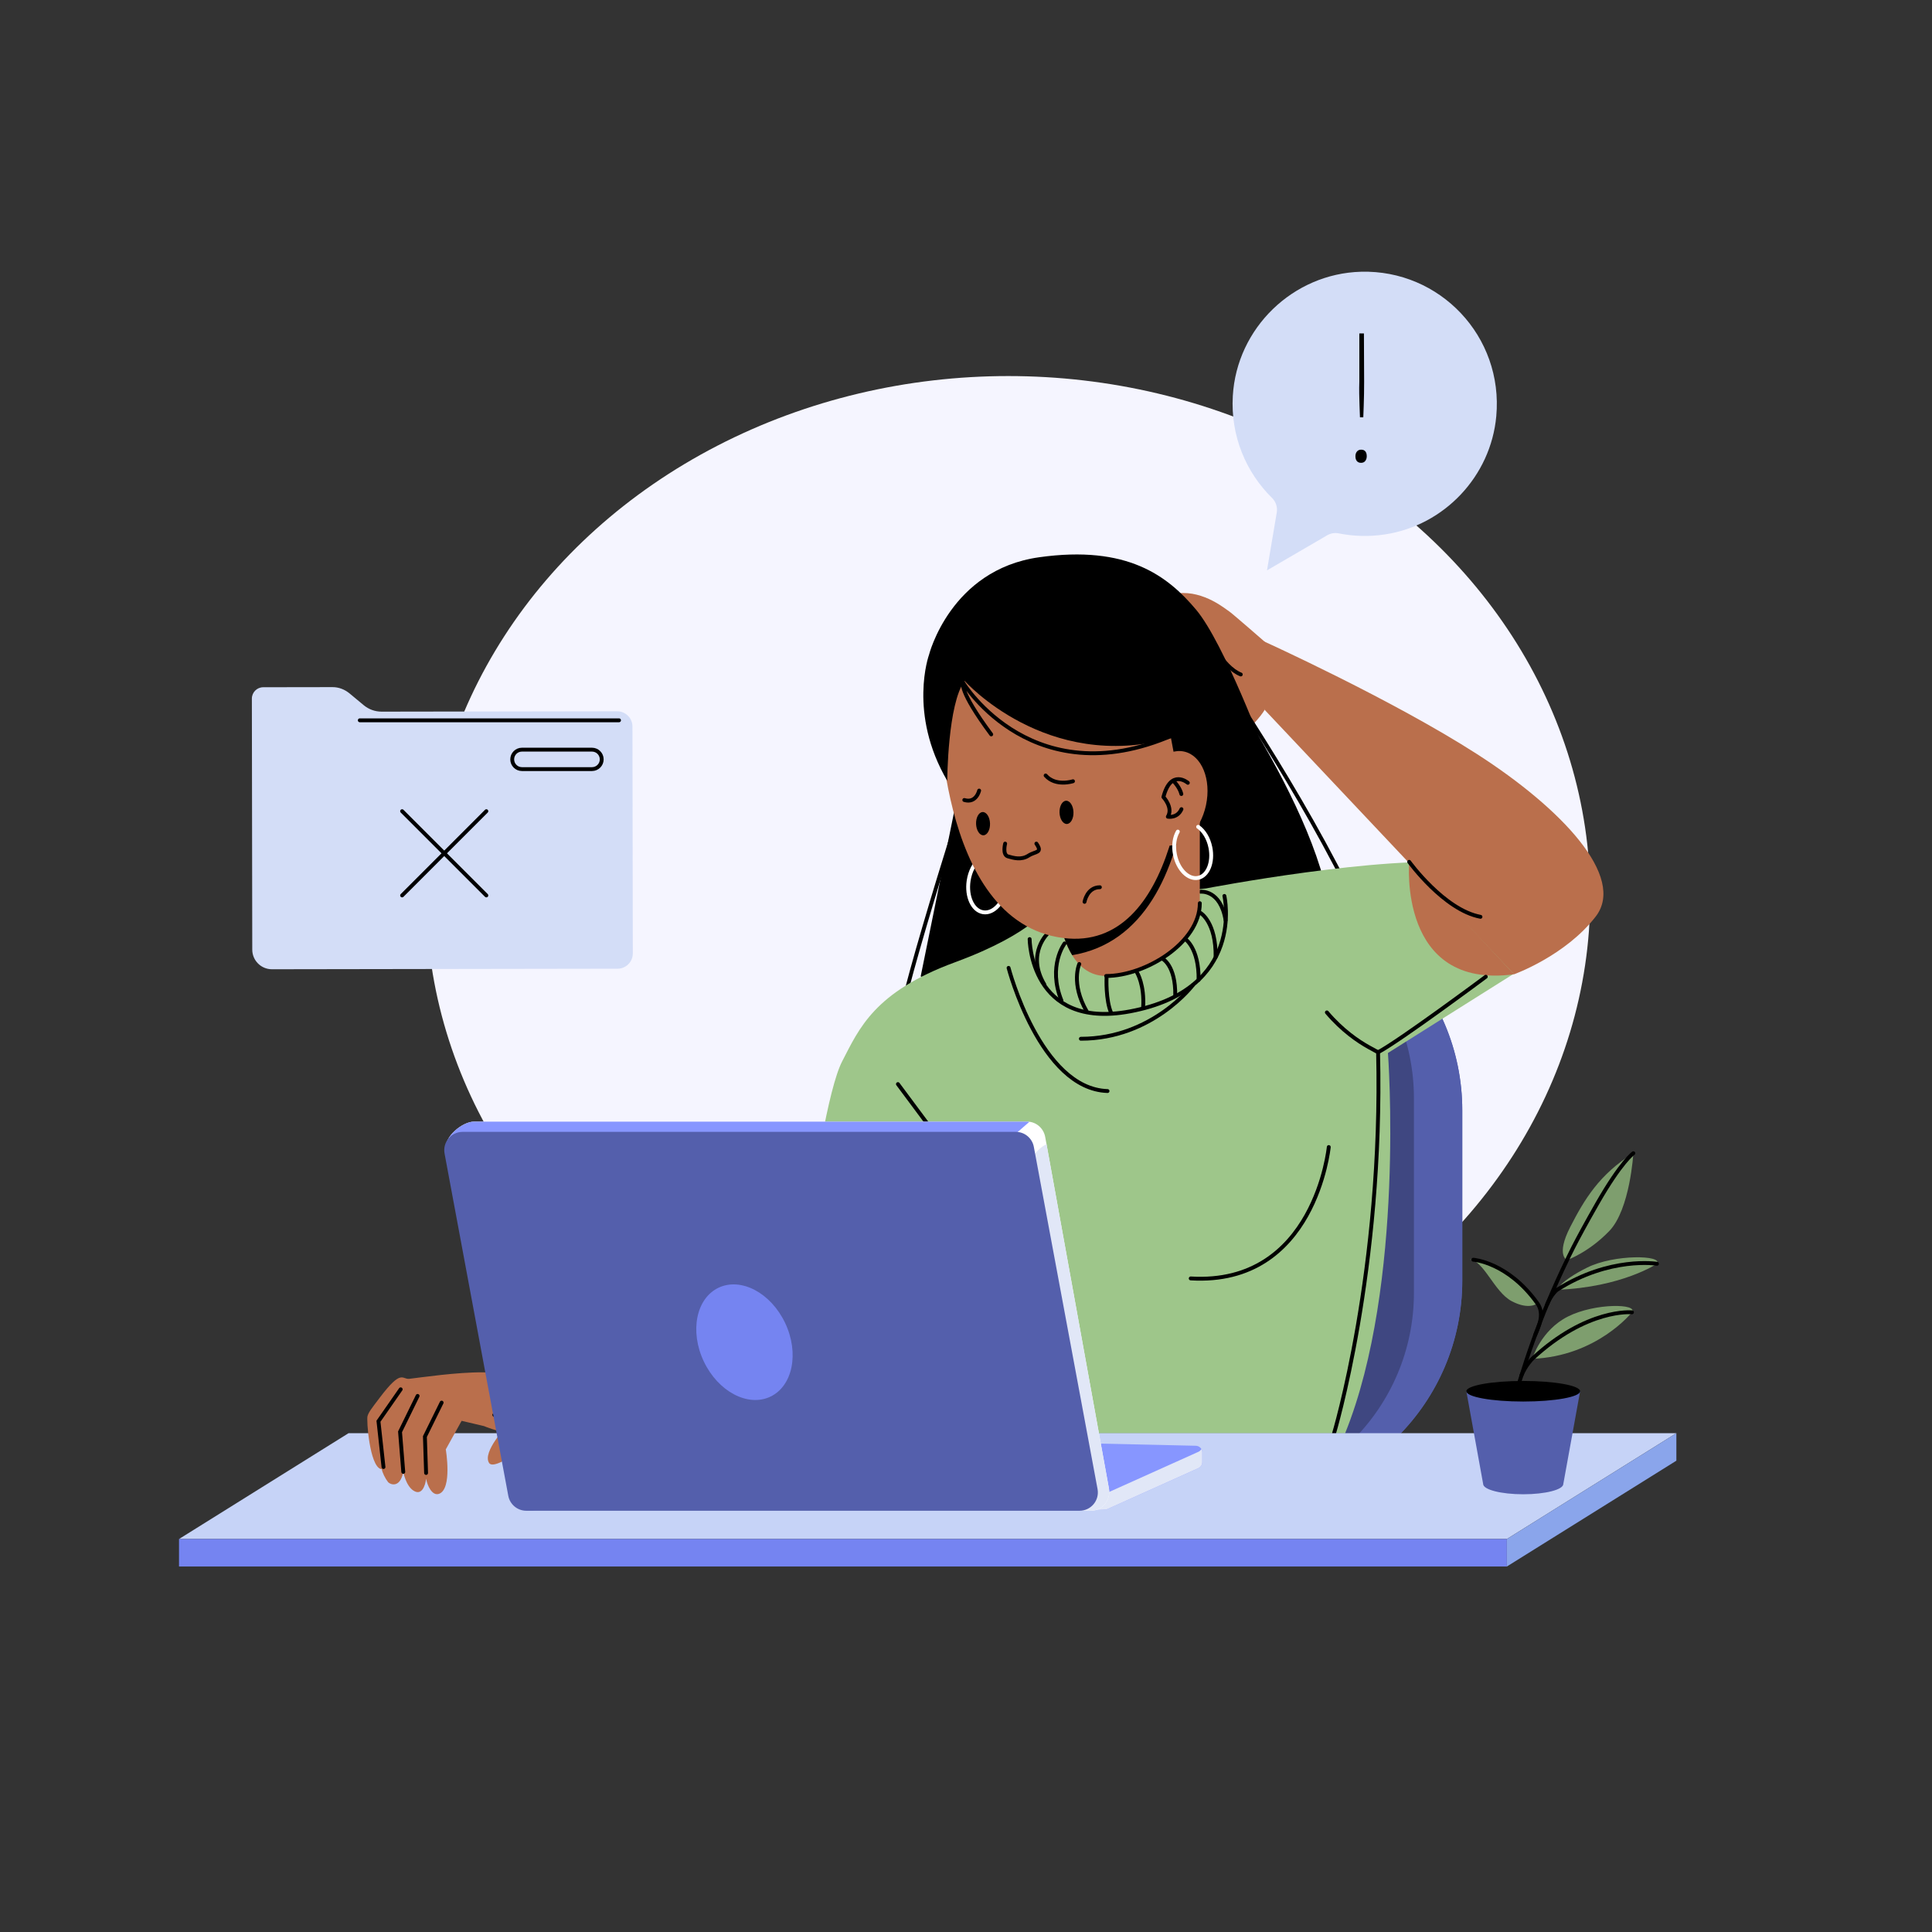 <?xml version="1.0" encoding="utf-8"?>
<!-- Generator: Adobe Illustrator 27.5.0, SVG Export Plug-In . SVG Version: 6.00 Build 0)  -->
<svg version="1.1" xmlns="http://www.w3.org/2000/svg" xmlns:xlink="http://www.w3.org/1999/xlink" x="0px" y="0px"
	 viewBox="0 0 500 500" style="enable-background:new 0 0 500 500;" xml:space="preserve">
<rect x="0" y="0" width="500" height="500" fill="#333333" stroke="none"/>
<g id="BACKGROUND">
	<ellipse style="fill:#F5F5FF;" cx="260.935" cy="231.996" rx="150.609" ry="134.674"/>
</g>
<g id="OBJECTS">
	<path style="fill:#545FAC;" d="M321.352,388.504H314.2c-31.526,0-57.083-25.557-57.083-57.083v-44.033
		c0-31.526,25.557-57.083,57.083-57.083h7.152c31.526,0,57.083,25.557,57.083,57.083v44.033
		C378.435,362.947,352.878,388.504,321.352,388.504z"/>
	<path style="fill:#545FAC;" d="M321.352,388.504H314.2c-31.526,0-57.083-25.557-57.083-57.083v-44.033
		c0-31.526,25.557-57.083,57.083-57.083h7.152c31.526,0,57.083,25.557,57.083,57.083v44.033
		C378.435,362.947,352.878,388.504,321.352,388.504z"/>
	<path style="fill:#3F4781;" d="M311.969,388.504h-15.816c-29.799,0-53.956-24.157-53.956-53.956V284.26
		c0-29.799,24.157-53.956,53.956-53.956h15.816c29.799,0,53.956,24.157,53.956,53.956v50.288
		C365.925,364.347,341.768,388.504,311.969,388.504z"/>
	<g>
		<path style="fill:none;stroke:#000000;stroke-linecap:round;stroke-miterlimit:10;" d="M255.939,186.331
			c0,0-17.148,52.38-22.379,74.205"/>
		<g>
			<path style="fill:#BA6F4C;" d="M328.475,167.106c0,0-10.063-8.804-10.544-9.012c-0.481-0.208-6.268-5.326-13.111-4.546
				l14.013,31.724c0,0-5.265,4.433-4.239,7.125c1.026,2.692,4.755-1.722,6.675-2.539c1.92-0.817,5.1-4.544,6.023-6.154
				C328.214,182.094,328.475,167.106,328.475,167.106z"/>
			<path style="fill:none;stroke:#000000;stroke-linecap:round;stroke-miterlimit:10;" d="M312.574,164.344
				c0,0,3.632,8.245,8.539,10.208"/>
			<path d="M306.881,161.891c0,0,36.513,48.292,37.691,77.738c0,0-32.097,53.396-106.301,13.055l13.251-65.174L306.881,161.891z"/>
			<path style="fill:none;stroke:#000000;stroke-linecap:round;stroke-miterlimit:10;" d="M311.69,168.369
				c0,0,21.594,30.624,36.906,61.248"/>
			<path style="fill:#9EC68A;" d="M312.181,229.911c0,0,45.936-8.834,67.432-6.478c0,0,13.251,15.018,18.257,24.735l-38.673,24.342
				c0,0,4.515,59.874-11.091,98.449H202.347c0,0,8.477-82.505,15.607-96.289c4.417-8.539,8.343-17.962,29.152-25.618
				c20.809-7.656,24.44-14.723,24.44-14.723L312.181,229.911z"/>
			<path style="fill:none;stroke:#000000;stroke-linecap:round;stroke-miterlimit:10;" d="M310.694,230.779
				c0,0,5.176-0.636,6.493,7.401"/>
			<path style="fill:none;stroke:#000000;stroke-linecap:round;stroke-miterlimit:10;" d="M271.372,241.336
				c0,0-5.935,5.286-1.09,13.463"/>
			
				<line style="fill:none;stroke:#000000;stroke-linecap:round;stroke-miterlimit:10;" x1="232.382" y1="280.559" x2="241.805" y2="293.221"/>
			<path style="fill:#BA6F4C;" d="M286.268,252.585L286.268,252.585c-10.191,0-12.956-14.249-12.956-24.44l0.294-21.986h36.906
				v27.589C310.513,243.939,296.46,252.585,286.268,252.585z"/>
			<path d="M307.067,206.158h-33.461l-0.294,21.987c0,6.231,1.038,13.974,4.171,19.055
				C296.073,244.128,304.231,225.795,307.067,206.158z"/>
			<path style="fill:#BA6F4C;" d="M327.291,183.704l64.542,68.44c0,0,13.3-4.76,21.152-14.969
				c7.852-10.208-8.736-27.876-30.722-42.01s-55.114-29.152-55.114-29.152S326.506,170.747,327.291,183.704z"/>
			<path style="fill:none;stroke:#000000;stroke-linecap:round;stroke-miterlimit:10;" d="M343.885,296.853
				c0,0-3.534,35.949-35.728,34.005"/>
			<g>
				<path style="fill:none;stroke:#FFFFFF;stroke-linecap:round;stroke-miterlimit:10;" d="M259.261,222.928
					c1.103,1.531,1.62,3.921,1.233,6.483c-0.62,4.1-3.318,7.093-6.027,6.683c-2.709-0.409-4.403-4.065-3.784-8.166
					c0.369-2.445,1.477-4.495,2.886-5.666"/>
				<path style="fill:#BA6F4C;" d="M242.958,179.731c0,0-0.886,58.963,32.318,63.035c28.879,3.542,33.402-44.91,31.33-63.296
					c-2.072-18.386-10.252-28.056-32.833-27.706C240.369,152.281,242.958,179.731,242.958,179.731z"/>
				<path d="M303.053,191.042l0.86,4.581c0,0,18.791,2.52,23.581-0.458c0,0-10.652-28.722-17.962-37.397
					c-7.31-8.675-17.697-16.782-40.636-13.545c-22.939,3.237-28.465,25.226-28.465,25.226s-5.497,15.14,4.712,32.612
					c0,0,0.104-20.012,4.515-25.839C249.657,176.221,270.788,199.976,303.053,191.042"/>
				<path style="fill:#BA6F4C;" d="M312.109,208.384c-1.433,6.688-6.308,11.315-10.887,10.333c-4.579-0.981-7.13-7.199-5.696-13.887
					c1.433-6.688,6.308-11.315,10.887-10.333C310.992,195.478,313.542,201.696,312.109,208.384z"/>
				<g>
					<path style="fill:none;stroke:#000000;stroke-linecap:round;stroke-linejoin:round;stroke-miterlimit:10;" d="M307.41,202.593
						c0,0-4.381-3.761-6.32,3.682c0,0,2.586,2.742,1.149,5.093c0,0,2.442,0.47,3.519-1.959"/>
					<path style="fill:none;stroke:#000000;stroke-linecap:round;stroke-linejoin:round;stroke-miterlimit:10;" d="M305.73,205.494
						c0,0-0.311-1.612-2.027-3.373"/>
				</g>
				<g>
					<path d="M277.813,210.176c0.056,1.66-0.706,3.034-1.702,3.068c-0.996,0.034-1.85-1.285-1.906-2.945
						c-0.056-1.66,0.706-3.034,1.702-3.068C276.903,207.197,277.757,208.516,277.813,210.176z"/>
					<path d="M256.216,213.105c0.056,1.66-0.706,3.034-1.702,3.068s-1.85-1.285-1.906-2.945c-0.056-1.661,0.706-3.034,1.702-3.068
						C255.307,210.126,256.16,211.445,256.216,213.105z"/>
					<path style="fill:none;stroke:#000000;stroke-linecap:round;stroke-miterlimit:10;" d="M253.402,204.602
						c0,0-0.768,3.374-3.843,2.439"/>
					<path style="fill:none;stroke:#000000;stroke-linecap:round;stroke-miterlimit:10;" d="M277.689,202.183
						c0,0-4.48,1.47-7.082-1.486"/>
					<path style="fill:none;stroke:#000000;stroke-linecap:round;stroke-miterlimit:10;" d="M260.133,218.326
						c0,0-0.762,2.878,0.72,3.306c1.482,0.428,3.458,0.999,5.319-0.196c1.861-1.195,3.739-0.623,2.041-3.111"/>
				</g>
				<path style="fill:none;stroke:#000000;stroke-linecap:round;stroke-miterlimit:10;" d="M305.409,189.423
					c-37.691,17.668-56.144-12.711-56.144-12.711s-1.276,1.865,7.264,13.349"/>
				<path style="fill:none;stroke:#FFFFFF;stroke-linecap:round;stroke-miterlimit:10;" d="M310.079,213.981
					c1.469,1.004,2.693,2.956,3.172,5.352c0.766,3.834-0.667,7.352-3.2,7.857c-2.533,0.506-5.207-2.192-5.973-6.025
					c-0.456-2.285-0.132-4.459,0.742-5.948"/>
				<path style="fill:none;stroke:#000000;stroke-linecap:round;stroke-miterlimit:10;" d="M280.674,233.396
					c0,0,0.663-3.779,3.975-3.779"/>
			</g>
			<path style="fill:#BA6F4C;" d="M364.694,223.041c0,0-2.945,33.176,27.14,29.103L364.694,223.041z"/>
			<path style="fill:none;stroke:#000000;stroke-linecap:round;stroke-miterlimit:10;" d="M364.694,223.041
				c0,0,9.03,12.466,18.453,14.232"/>
			<path style="fill:none;stroke:#000000;stroke-linecap:round;stroke-miterlimit:10;" d="M345.161,371.254
				c0,0,12.85-42.384,11.484-98.939c0,0-0.646-0.329-2.474-1.348c-2.652-1.479-6.824-4.287-10.777-8.958"/>
			<path style="fill:none;stroke:#000000;stroke-linecap:round;stroke-miterlimit:10;" d="M384.521,252.781
				c0,0-22.281,16.588-27.876,19.533"/>
			<path style="fill:none;stroke:#000000;stroke-linecap:round;stroke-miterlimit:10;" d="M316.869,231.868
				c0,0,5.63,24.247-24.429,29.877c-25.857,4.843-25.972-18.707-25.972-18.707"/>
			<path style="fill:none;stroke:#000000;stroke-linecap:round;stroke-miterlimit:10;" d="M300.795,248.078
				c0,0,3.496,1.683,3.356,9.581"/>
			<path style="fill:none;stroke:#000000;stroke-linecap:round;stroke-miterlimit:10;" d="M306.698,242.993
				c0,0,3.633,2.316,3.496,10.625"/>
			<path style="fill:none;stroke:#000000;stroke-linecap:round;stroke-miterlimit:10;" d="M310.694,236.273
				c0,0,4.06,2.347,3.905,11.442"/>
			<path style="fill:none;stroke:#000000;stroke-linecap:round;stroke-miterlimit:10;" d="M275.527,244.151
				c0,0-4.45,5.812-0.817,14.802"/>
			<path style="fill:none;stroke:#000000;stroke-linecap:round;stroke-miterlimit:10;" d="M279.314,249.486
				c0,0-2.27,4.998,1.934,12.282"/>
			<path style="fill:none;stroke:#000000;stroke-linecap:round;stroke-miterlimit:10;" d="M286.374,253.05
				c0,0-0.259,5.794,1.208,9.127"/>
			<path style="fill:none;stroke:#000000;stroke-linecap:round;stroke-miterlimit:10;" d="M294.257,251.688
				c0,0,1.993,3.182,1.578,9.127"/>
			<path style="fill:none;stroke:#000000;stroke-linecap:round;stroke-miterlimit:10;" d="M308.764,254.889
				c0,0-10.512,13.94-29.037,13.94"/>
		</g>
		<polygon style="fill:#C6D3F7;" points="389.974,398.295 46.33,398.295 90.2,370.91 433.843,370.91 		"/>
		<g>
			<g>
				<path style="fill:#BA6F4C;" d="M139.039,359.217c-3.772-2.656-8.79-4.012-13.963-4.059c-6.805-0.062-16.093,1.326-19.16,1.679
					c-1.889,0.217-1.919-2.672-7.641,4.884c-2.261,2.986-2.862,3.741-3.162,4.772c-0.3,1.031,0.53,12.775,3.424,13.693
					c0.09,0.029,0.163-0.016,0.25-0.023c0.151,0.951,0.916,2.476,1.631,3.39c0.457,0.584,3.114,1.786,3.949-2.63
					c0,0,0.65,3.587,2.653,4.86c2.079,1.321,3.019-1.132,3.263-3.102c0.266,1.709,1.554,4.562,3.336,3.921
					c3.494-1.257,1.749-11.501,1.749-11.501l4.097-7.394l5.815,1.369c0,0,12.128,5.36,16.817-1.683
					C144.245,364.166,142.049,361.336,139.039,359.217z"/>
				<g>
					<polyline style="fill:none;stroke:#000000;stroke-linecap:round;stroke-miterlimit:10;" points="103.7,359.554 97.947,367.816 
						99.247,379.668 					"/>
					<polyline style="fill:none;stroke:#000000;stroke-linecap:round;stroke-miterlimit:10;" points="108.078,361.265 
						103.53,370.552 104.367,380.925 					"/>
					<polyline style="fill:none;stroke:#000000;stroke-linecap:round;stroke-miterlimit:10;" points="114.295,362.997 
						109.966,371.785 110.27,381.205 					"/>
				</g>
			</g>
			<path style="fill:#BA6F4C;" d="M131.259,368.935c0,0-6.522,6.82-4.685,9.678c1.837,2.858,17.603-10.295,14.418-11.874
				C136.327,364.427,131.259,368.935,131.259,368.935z"/>
			<path style="fill:none;stroke:#000000;stroke-linecap:round;stroke-miterlimit:10;" d="M127.938,366.174
				c0,0,2.708,1.619,1.568,4.738"/>
		</g>
		<g>
			<path style="fill:#8796FF;" d="M278.318,373.462l31.159,0.699c0.93,0.021,1.674,0.781,1.674,1.712v2.519
				c0,0.674-0.395,1.285-1.01,1.561l-23.872,10.735l-6.89,0.294L278.318,373.462z"/>
			<path style="fill:#E1E7F7;" d="M310.141,375.732l-23.872,10.736l-6.89,0.294v4.221l6.89-0.294l23.872-10.736
				c0.615-0.276,1.01-0.888,1.01-1.561v-2.519c0-0.313-0.09-0.602-0.236-0.855C310.738,375.325,310.477,375.581,310.141,375.732z"/>
			<path style="fill:#FFFFFF;" d="M282.323,390.983h-143.17c-2.286,0-4.248-1.674-4.666-3.982l-19.007-89.804
				c-0.544-2.998,4.215-6.92,7.184-6.92h143.17c2.286,0,4.248,1.674,4.666,3.983l16.489,90.957
				C287.533,388.214,285.293,390.983,282.323,390.983z"/>
			<path style="fill:#8796FF;" d="M259.178,296.607l7.225-6.279c-0.188-0.023-0.375-0.052-0.569-0.052h-143.17
				c-2.97,0-7.728,3.922-7.184,6.92l2.508,11.852l56.188,1.645L259.178,296.607z"/>
			<path style="fill:#E1E7F7;" d="M286.99,385.216l-16.155-89.113c-1.338,0.685-3.355,2.155-4.295,5.069
				c-1.127,3.494-0.356,62.391,0.068,89.811h15.716C285.293,390.983,287.533,388.214,286.99,385.216z"/>
			<path style="fill:#545FAC;" d="M279.379,390.983h-143.17c-2.286,0-4.248-1.63-4.666-3.878l-16.489-88.563
				c-0.544-2.919,1.697-5.615,4.666-5.615h143.17c2.286,0,4.248,1.63,4.666,3.878l16.489,88.563
				C284.589,388.287,282.348,390.983,279.379,390.983z"/>
			
				<ellipse transform="matrix(0.903 -0.43 0.43 0.903 -130.639 116.685)" style="fill:#7584F1;" cx="192.694" cy="347.212" rx="11.64" ry="15.607"/>
		</g>
		<rect x="46.33" y="398.295" style="fill:#7584F1;" width="343.644" height="7.116"/>
		<polygon style="fill:#8AA5EB;" points="389.974,405.411 433.843,378.026 433.843,370.91 389.974,398.295 		"/>
		<path style="fill:none;stroke:#000000;stroke-linecap:round;stroke-miterlimit:10;" d="M261.019,250.485
			c0,0,8.173,31.33,25.609,31.875"/>
	</g>
	<path style="fill:none;stroke:#000000;stroke-linecap:round;stroke-miterlimit:10;" d="M314.046,169.252"/>
	<g>
		<g>
			<path style="fill:#7E9E6E;" d="M405.557,326.094c0,0-2.977-1.138,0.826-8.563c3.613-7.053,7.558-13.665,16.325-19.073
				c0,0-0.83,14.556-6.251,20.155C411.036,324.212,405.557,326.094,405.557,326.094z"/>
			<path style="fill:#7E9E6E;" d="M428.817,327.065c0,0-9.083,6.092-25.851,6.73c0,0,0.733-2.219,7.772-5.734
				C417.776,324.545,430.461,324.799,428.817,327.065z"/>
			<path style="fill:none;stroke:#000000;stroke-linecap:round;stroke-miterlimit:10;" d="M428.817,327.065
				c0,0-12.204-1.98-25.851,6.73c0,0-1.391,0.989-2.559,3.758"/>
			<path style="fill:#7E9E6E;" d="M422.344,339.625c0,0-9.035,11.398-25.803,12.036c0,0,2.232-7.444,9.271-10.96
				C412.851,337.186,423.988,337.36,422.344,339.625z"/>
			<path style="fill:none;stroke:#000000;stroke-linecap:round;stroke-miterlimit:10;" d="M422.344,339.625
				c0,0-11.626-1.153-25.803,12.036c0,0-1.66,1.601-2.829,4.37"/>
			<path style="fill:#7E9E6E;" d="M397.869,337.304c0,0-2.085,1.846-6.653-0.567c-4.568-2.414-7.326-10.818-11.038-10.777
				C380.178,325.959,389.443,325.502,397.869,337.304z"/>
			<path style="fill:none;stroke:#000000;stroke-linecap:round;stroke-miterlimit:10;" d="M390.8,366.223
				c3.104-11.851,7.769-25.779,14.757-40.129c0,0,1.668-3.872,7.837-14.662s9.314-12.974,9.314-12.974"/>
			<path style="fill:none;stroke:#000000;stroke-linecap:round;stroke-miterlimit:10;" d="M381.287,326.014
				c0,0,8.964,0.613,16.582,11.289c1.845,2.586,0.52,5.769-0.584,8.225"/>
		</g>
		<path style="fill:#545FAC;" d="M379.485,360.052l4.353,23.999c0,1.471,4.644,2.663,10.373,2.663
			c5.729,0,10.373-1.192,10.373-2.663l4.354-23.999H379.485z"/>
		<path d="M408.937,360.052c0,1.471-6.593,2.663-14.726,2.663s-14.726-1.192-14.726-2.663c0-1.471,6.593-2.663,14.726-2.663
			S408.937,358.581,408.937,360.052z"/>
	</g>
	<g>
		<g>
			<path style="fill:#D3DDF7;" d="M352.231,70.326c-17.604,0.48-32.169,14.58-33.182,32.161
				c-0.596,10.338,3.41,19.745,10.153,26.382c0.996,0.981,1.459,2.379,1.226,3.757l-2.532,14.984l15.579-9.077
				c0.888-0.517,1.933-0.707,2.94-0.504c3.808,0.768,7.843,0.91,12.002,0.28c15.39-2.332,27.397-15.073,28.817-30.574
				C389.126,87.073,372.624,69.77,352.231,70.326z"/>
		</g>
		<g>
			<path d="M352.249,119.779c-0.473,0-0.836-0.15-1.088-0.449c-0.253-0.299-0.378-0.716-0.378-1.253
				c0-0.504,0.133-0.914,0.402-1.229c0.267-0.315,0.622-0.473,1.064-0.473c0.504,0,0.875,0.15,1.111,0.449
				c0.237,0.3,0.355,0.717,0.355,1.253c0,0.473-0.127,0.875-0.379,1.206C353.084,119.613,352.723,119.779,352.249,119.779z
				 M351.958,108.004c-0.036-0.977-0.072-1.978-0.108-3.003c-0.036-1.024-0.063-2.049-0.081-3.074
				c-0.018-1.024-0.01-2.073,0.027-3.145V86.298h1.186l0.055,12.485c0,1.072-0.01,2.12-0.027,3.145
				c-0.019,1.025-0.046,2.05-0.081,3.074c-0.037,1.025-0.073,2.026-0.109,3.003H351.958z"/>
		</g>
	</g>
	<g>
		<g>
			<path style="fill:#D3DDF7;" d="M98.768,184.174c-1.697,0.003-3.341-0.59-4.646-1.675l-3.62-3.011
				c-1.303-1.083-2.849-1.663-4.432-1.66l-17.942,0.028c-1.628,0.003-2.946,1.324-2.943,2.952l0.005,3.419l0.096,61.536
				c0.004,2.809,2.285,5.083,5.095,5.079l89.439-0.14c2.185-0.004,3.954-1.778,3.951-3.963l-0.092-58.709
				c-0.003-2.185-1.778-3.954-3.963-3.951L98.768,184.174z"/>
			<path style="fill:none;stroke:#000000;stroke-linecap:round;stroke-miterlimit:10;" d="M153.209,199.041h-18.134
				c-1.39,0-2.516-1.126-2.516-2.516l0,0c0-1.39,1.126-2.516,2.516-2.516h18.134c1.39,0,2.516,1.126,2.516,2.516l0,0
				C155.725,197.915,154.598,199.041,153.209,199.041z"/>
			
				<line style="fill:none;stroke:#000000;stroke-linecap:round;stroke-miterlimit:10;" x1="93.112" y1="186.415" x2="160.205" y2="186.415"/>
		</g>
		<g>
			
				<line style="fill:none;stroke:#000000;stroke-linecap:round;stroke-linejoin:round;stroke-miterlimit:10;" x1="125.867" y1="209.934" x2="104.065" y2="231.737"/>
			
				<line style="fill:none;stroke:#000000;stroke-linecap:round;stroke-linejoin:round;stroke-miterlimit:10;" x1="125.867" y1="231.737" x2="104.065" y2="209.934"/>
		</g>
	</g>
	<path style="fill:none;stroke:#000000;stroke-linecap:round;stroke-miterlimit:10;" d="M310.513,233.747
		c0,10.191-14.053,18.838-24.244,18.838l0,0"/>
</g>
</svg>
